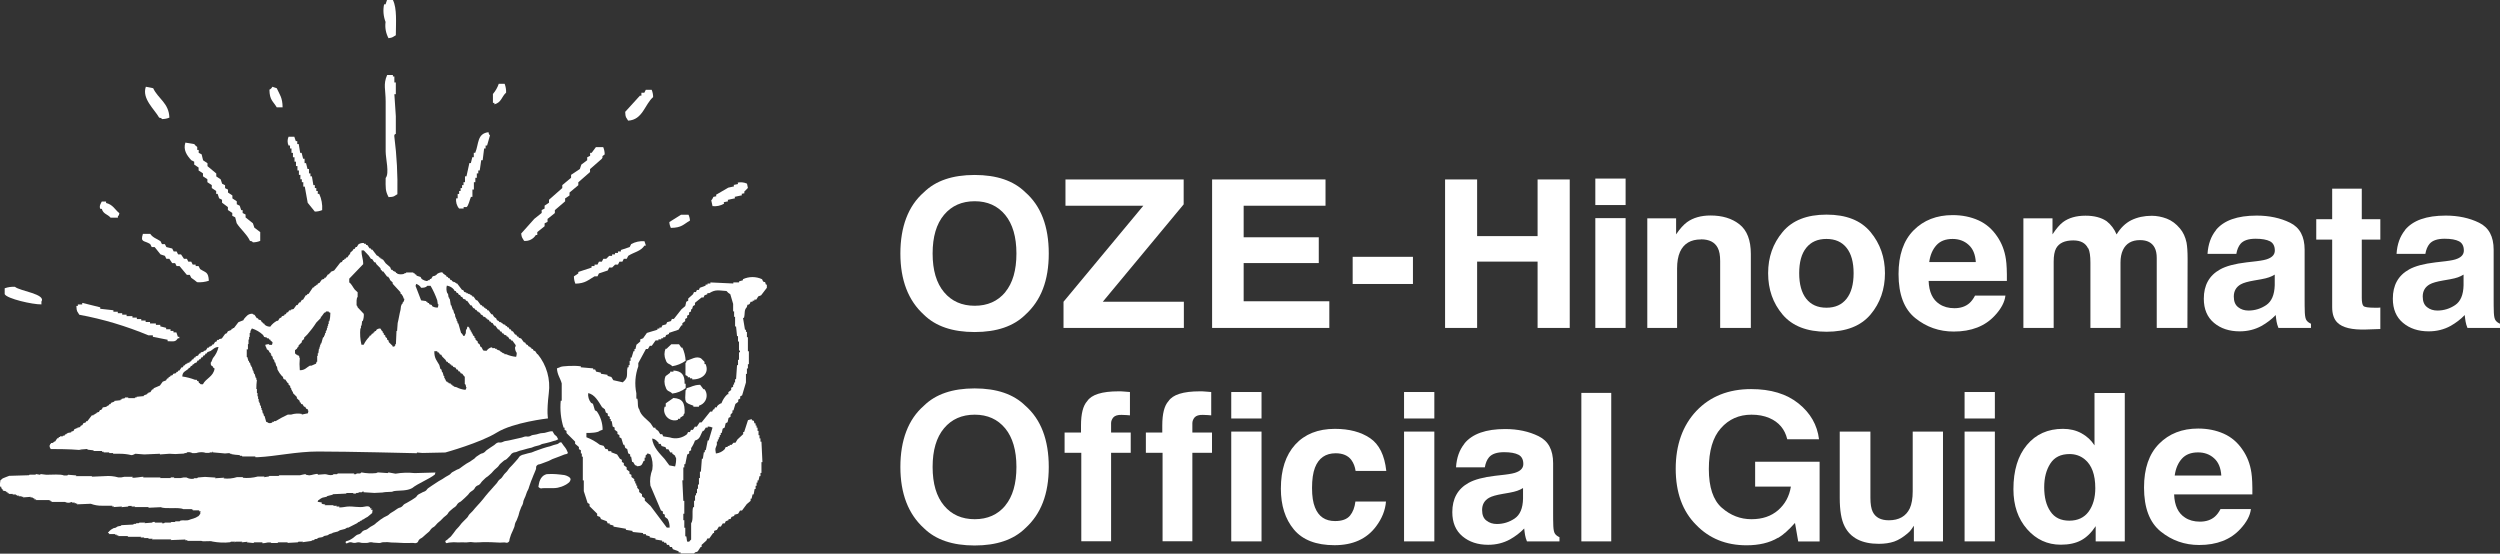 <?xml version="1.0" encoding="UTF-8"?>
<svg id="_レイヤー_2" data-name="レイヤー_2" xmlns="http://www.w3.org/2000/svg" width="255.92" height="56.68" viewBox="0 0 255.92 56.68">
  <rect x="0" y="0" width="255.92" height="56.68" fill="#333333" stroke="none"/>
  <defs>
    <style>
      .cls-1 {
        fill: #fff;
      }
    </style>
  </defs>
  <g id="_メニューOP" data-name="メニューOP">
    <g>
      <g>
        <path id="_パス_8328" data-name="パス_8328" class="cls-1" d="M8.09,46.03l.86-.07v.07l.63.07v.07h.86v.07h.17v.07h.57v.07h.4v.07h.68c.38,0,.77.04,1.14.13.17.05.36-.1.46-.13l.91.07,1.6-.07v.07l.97-.07.6.03c.31-.02.62-.03.94-.05v-.05h.23v-.07c.2-.05.42-.02.6.08.12,0,.25,0,.37-.01h0c.26-.09.53-.11.8-.07.04.01.1.03.18.05h.4v-.05h.29v-.07h.06v.07l.8.07h0c.14.02.28.03.42.04l.49-.04v.07h.17v.04c.14.02.26.04.39.06l.47.04v.07h.23v.05s.05.01.07.02h1.29v.07h.29c1.76-.08,3.95-.58,6.13-.58,3.06,0,9.89.17,9.89.17h.23v-.07l.56.05,2.35-.05s3.58-.99,5.27-2.04c1.69-1.05,5.24-1.45,5.24-1.45,0,0-.16-.56.08-2.58.19-1.43-.22-2.87-1.13-3.99h-.05l-.23-.34h-.12l-.11-.2h-.11l-.06-.13-.17-.07v-.07h-.11s-.04-.09-.06-.13l-.17-.07c-.04-.07-.08-.13-.11-.2h-.11c-.1-.13-.19-.27-.29-.4l-.23-.07-.06-.13h-.11l-.11-.2h-.11l-.23-.34h-.11l-.11-.2h-.11l-.11-.2h-.11s-.04-.09-.06-.13h-.11s-.04-.09-.06-.13l-.23-.07v-.07h-.11v-.07h-.11v-.07h-.17v-.06c-.06-.07-.14-.11-.23-.13-.06-.26-.13-.2-.29-.34-.06-.09-.11-.18-.17-.27h-.11c-.1-.13-.19-.27-.29-.4h-.11l-.06-.13-.17-.07v-.07h-.11l-.06-.13h-.11l-.06-.13h-.11l-.34-.47-.17-.07c-.08-.11-.15-.22-.23-.34h-.11s-.04-.09-.06-.13h-.11v-.07h-.11v-.07h-.17v-.07h-.17v-.07l-.23-.07c-.04-.07-.08-.13-.11-.2h-.11l-.51-.67h-.11v-.07h-.11v-.07h-.17v-.07h-.11l-.06-.13h-.11c-.04-.07-.08-.13-.11-.2h-.11l-.06-.13h-.11l-.06-.13c-.15-.12-.3-.16-.4-.34-.21,0-.4.08-.57.2v.07h-.11v.07l-.29.07c-.06.09-.11.18-.17.27h-.11l-.06.13h-.17v.07c-.19.07-.54-.13-.63-.2l-.11-.2-.4-.13-.06-.13h-.11l-.06-.13h-.11v-.07h-.74v.07h-.17v.06c-.24.08-.5.08-.74,0v-.07h-.11s-.04-.09-.06-.13h-.11v-.07h-.11l-.11-.13h-.11c-.04-.09-.08-.18-.11-.27-.15-.13-.3-.27-.46-.4l-.29-.4h-.11v-.07h-.11l-.06-.13h-.11l-.06-.13-.17-.07-.46-.6h-.11s-.04-.09-.06-.13h-.11c-.08-.11-.15-.22-.23-.34h-.11l-.06-.13h-.17v-.07c-.2-.03-.4.02-.57.13-.06.09-.11.18-.17.27h-.11c-.04.07-.08.13-.11.2h-.11l-.06.13c-.1.09-.19.18-.29.27v.13s-.08.05-.11.07c-.06.09-.11.18-.17.27h-.11s-.04.09-.06.13h-.11s-.04.09-.06.13h-.11l-.11.2-.17.07c-.21.27-.42.54-.63.81l-.34.13s-.04.09-.06.13h-.06l-.06.13h-.11c-.08.11-.15.22-.23.34h-.11l-.06.13-.23.07-.23.33-.17.07s-.04.09-.06.13h-.11v.07l-.17.07-.06.13h-.11l-.45.67h-.11l-.06.13h-.11c-.1.16-.19.31-.29.47h-.11l-.17.27h-.11l-.17.27h-.11l-.29.4-.29.07v.07h-.17l-.11.2h-.12c-.04.07-.08.13-.11.2h-.11s-.04.09-.06.13l-.23.07s-.04.09-.06.13l-.17.07c-.06.09-.11.18-.17.27h-.11c-.27.15-.51.35-.68.6-.21,0-.41-.06-.57-.2l-.06-.13h-.11l-.06-.13h-.06l-.11-.2-.23-.07-.06-.13h-.11c-.08-.11-.15-.22-.23-.34-.1-.08-.13,0-.23-.13-.47.01-.61.27-.86.54-.02.05-.04.09-.06.13l-.51.2c-.15.2-.3.4-.46.6h-.11v.07h-.11s-.04.09-.06.13l-.34.13c-.04.07-.08.13-.11.2l-.17.07-.34.47-.29.07v.07h-.17c-.04.07-.08.13-.11.2h-.11c-.06.09-.11.18-.17.27h-.11l-.06.13h-.11v.07h-.11l-.11.13h-.11c-.06.09-.11.18-.17.27l-.23.07v.07l-.29.07s-.04.09-.06.13h-.11l-.11.2-.23.07-.06.13h-.11l-.11.2h-.11l-.11.2h-.11s-.04.09-.06.13h-.17v.07h-.11v.07h-.11l-.06.13h-.11c-.04.07-.08.13-.11.2h-.12l-.23.34h-.11l-.06.13h-.11l-.06.13-.29.07-.06.13-.23.07v.07l-.17.07-.05.13h-.11l-.11.2-.34.13-.29.4-.63.27-.06.13h-.11c-.06.09-.11.18-.17.27l-.23.07v.07h-.11v.07l-.34.13v.07l-.74.07v.07h-.17v.07h-.68v-.07h-.34v.07l-.34.07v.07h-.11v.07l-.63.07v.07l-.34.13-.06.13h-.11l-.06.13h-.11v.07h-.11v.07l-.4.07-.06.13s-.11.13-.11.13h-.11c-.04.07-.08.13-.11.2l-.23.07v.07h-.11v.07h-.11v.07h-.11v.07h-.17l-.46.6h-.11l-.06.13-.23.07c-.04.07-.08.13-.11.2l-.17.07-.06.13-.29.07v.06h-.17v.07h-.11l-.11.2-.23.07v.07l-.4.07v.07h-.11v.07h-.12l-.06.13h-.17v.07h-.29v.07h-.11s-.04.09-.06.13h-.11l-.23.34h-.11v.07h-.11v.07h-.17s-.05.1-.11.13c-.03.13,0,.06-.06.13,0,.13.04.25.12.36.8.02,1.61-.02,3.19.11M45.85,29.26c.25.06.47.2.63.4l.06.13h.11l.11.2h.11l.11.2h.11c.04.07.08.13.11.2h.11c.04.07.08.13.11.2l.23.07s.04.09.06.13h.11l.34.47h.11c.06.09.11.18.17.27l.17.07.06.13h.11s.04.09.06.13l.17.07v.07h.11l.11.2.17.07.06.13.23.07.06.13h.11l.06.13h.11l.11.2h.11l.06.13h.11c.06.09.11.18.17.27h.11c.1.13.19.27.29.4h.11l.11.2h.11l.11.2h.11l.06.13.23.07.06.13h.11c.06.09.11.18.17.27h.11l.06.13h.11l.34.47c.02.07,0,.15-.06.2-.02.22.04.43.17.6,0,.14-.02.27-.06.4-.35-.03-.7-.12-1.03-.27h-.17v-.07c-.08-.02-.15-.05-.23-.07v-.07h-.11v-.07h-.11v-.07l-.34-.13v-.07h-.17v-.07h-.29v-.07c-.2-.05-.51.21-.57.34-.47,0-.33-.03-.51-.34l-.17-.13v-.14l-.23-.2v-.13l-.23-.2v-.13s-.08-.05-.11-.07v-.13l-.17-.13v-.13l-.11-.07v-.13s-.08-.04-.11-.07v-.13s-.08-.04-.11-.07v-.13s-.08-.05-.11-.13h-.12c-.03.09-.02.15-.06.27h-.06c-.07.25.03.36-.11.54l-.06.13h-.11l-.17-.27h-.06c-.1-.33-.19-.67-.29-1.01h-.06l-.06-.27h-.06v-.2h-.06v-.13h-.06l-.06-.4h-.06c-.04-.13-.08-.27-.11-.4h-.06v-.13h-.06v-.2h-.06v-.13h-.06l-.11-.67h-.06v-.13h-.06c-.02-.13-.04-.27-.06-.4h-.06c-.11-.25-.13-.54-.06-.81M45.05,36.3h.11c.04.07.08.13.11.2.11.11.23.22.34.34.04.07.08.13.11.2h.11s.04.09.06.13h.11l.06.13h.11l.06.13h.11l.06.13.23.07.11.2h.11l.11.2h.11c.04.07.08.13.11.2h.11c.1.08.15.24.29.34v.74h.06v.13h.06v.2h.06c-.02.1-.06.19-.11.27-.32-.03-.63-.12-.91-.27l-.29-.07v-.07h-.11l-.06-.13h-.11l-.06-.13h-.17v-.07h-.11v-.07l-.17-.07-.06-.2h-.06v-.13h-.06v-.2h-.06c-.04-.13-.08-.27-.11-.4h-.06c-.02-.09-.04-.18-.06-.27l-.11-.07-.11-.4c-.24-.44-.52-.65-.51-1.41h.29l.06.13h.11l.11.2M42.6,29.06c.21.07.4.21.51.4.28,0,.5-.03.63-.2h.34c.27.47.5.96.68,1.48l.06.4h.06c0,.11-.02.23-.06.34-.2.02-.4-.03-.57-.13l-.06-.13-.23-.07-.06-.13h-.11l-.06-.13h-.11v-.07l-.51-.07c-.19-.49-.38-.98-.57-1.48.02-.07.04-.13.06-.2M35.76,28.52l1.42-1.48c0-.6-.18-.79-.17-1.41h.23c.17.18.34.36.51.54.08.11.15.22.23.34h.11c.08.11.15.22.23.34h.11c.04.07.08.13.11.2.13.13.27.27.4.4.02.07.04.13.06.2h.06s.04.09.06.13h.11l.4.54h.11c.04.07.08.13.11.2h.06v.13l.29.27v.13l.8.87v.13l.11.07c.11.14.19.3.23.47h.06c-.01.12-.05.23-.11.34h-.06v.13l-.11.07v.13h-.06l-.06.47c-.11.4-.18.93-.29,1.34-.02.27-.04.54-.06.81h-.06l-.06,1.34h-.06v.13s-.08.06-.11.13h-.17v-.07l-.4-.4v-.13l-.17-.13v-.13l-.17-.13v-.13l-.17-.13v-.13l-.11-.07v-.13h-.06c-.06-.09-.11-.18-.17-.27-.15-.01-.29.04-.4.13-.02.05-.04.09-.06.13h-.11l-.06.13h-.06s-.04.09-.06.13h-.11l-.11.2h-.11s-.04.09-.06.13c-.23.24-.43.51-.57.81h-.23c-.13-.55-.17-1.12-.11-1.68h.06v-.27h.06l.06-.47h.06c.09-.23.13-.49.11-.74l-.63-.67c-.09-.14.06-.07-.11-.2,0-.34-.03-.71.11-.87v-.47l-.29-.27c-.2-.24-.32-.57-.57-.74v-.4ZM30.22,35.83c.06-.05.11-.09.17-.13l.11-.2h.06v-.13c.11-.11.23-.22.34-.34v-.13l.23-.2v-.13c.11-.11.23-.22.34-.34.33-.38.64-.78.91-1.21l.46-.47v-.13h.06l.29-.4.17-.07v-.07h.29v.07l.17.07c0,.3-.03.59-.11.87h-.06v.27h-.06v.2h-.06v.2h-.06v.2h-.06v.13h-.06v.2h-.06l-.06.27h-.06v.13s-.08.04-.11.07c-.06.2-.11.4-.17.6h-.06v.13h-.06v.2h-.06v.2h-.06c-.02.16-.04.31-.06.47h-.06v.27h-.06v.6h-.06l-.06.2-.46.2h-.17c-.34.18-.5.48-1.03.47-.04-.42-.04-.85,0-1.27h-.05v-.13l-.11-.13h-.11v-.07h-.11s-.04-.09-.11-.13v-.34ZM25.32,35.77h.06v-.54h.06v-.47h.06v-.27h.06v-.4h.06c.01-.31.08-.29.17-.47.43.14.81.36,1.14.67.04.07.08.13.11.2l.29.07v.07h.17s.04.09.06.13h.11v.07l.23.2c0,.09-.02.18-.06.27h-.29v-.07c-.14,0-.27.02-.4.07.04.22.13.26.17.47.14.05.09.03.17.13h.06v.13l.17.13v.13h.06v.13l.11.07c.02.09.04.18.06.27l.11.07c.02.09.04.18.06.27h.06c.04.13.08.27.11.4h.06c.02.11.04.22.06.34.12.24.28.47.46.67l.11.07v.13l.11.13h.11l.23.34.11.07v.13l.17.13v.14l.11.13v.13h.06v.13s.08.05.11.07v.13l.4.4v.13l.29.27v.13h.06c.04.07.08.13.11.2h.11c.06.09.11.18.17.27h.11l.11.2.17.07v.13h.06l-.06.27-.63.13v-.07c-.36-.06-.73-.04-1.08.07h-.34c-.43.2-.85.42-1.25.67h-.17v.07h-.17v.07c-.13.07-.35.12-.46,0l-.17-.07c-.06-.2-.11-.4-.17-.6h-.06l-.06-.27h-.06l-.06-.34h-.06v-.2h-.06v-.2h-.06v-.13h-.06v-.2h-.06v-.13h-.06v-.27h-.06v-.27h-.06v-.34h-.06v-.41h-.06c0-.31.02-.63.06-.94h-.06v-.2h-.06c-.04-.13-.08-.27-.11-.4h-.06v-.13h-.06v-.2h-.06c-.04-.13-.08-.27-.11-.4h-.06v-.13h-.06l-.06-.27-.11-.07v-.13h-.06l-.11-.4h-.06v-.81ZM19.27,37.78l.06-.13h.11l.11-.2h.11l.06-.13.17-.07v-.07l.23-.07.11-.2h.11l.06-.13h.11c.04-.07.08-.13.11-.2h.11c.04-.07.08-.13.11-.2h.11c.04-.07.08-.13.11-.2h.11l.06-.13.34-.13c.25-.16.4-.39.8-.4-.09.42-.29.81-.57,1.14-.09.16-.11.35-.23.47.01.35.06.26.23.4v.07l.17.13c-.14.85-.88.98-1.2,1.61-.28-.02-.19.05-.34-.13h-.06l-.06-.2h-.11s-.04-.09-.06-.13h-.17c-.42-.16-.86-.28-1.31-.34.02-.49.32-.53.57-.74"/>
        <path id="_パス_8329" data-name="パス_8329" class="cls-1" d="M37,48.36c.5.1,1,.12,1.51.07.06-.04.13-.06.2-.07l.98.07.08-.07.72.13c.65-.11,1.3-.13,1.96-.06l2.13-.06c-.03.06-.05.13-.06.2-.55.46-1.77.93-2.32,1.39-.2.11-.43.18-.66.21-.18.05-1.03.06-1.19.1h0s-.18.04-.21.06c-.41,0,.62,0,.21,0-.03.02-1.2.04-1.22.07-.25,0,.64,0,.38,0l-1.19.06-1.1-.07s.07-.1-.1-.07l-.08.07h-.29l-.08.07h-.18s-.05.04-.08.07h-.29l.08-.06h-.71l-.08.06-1.31.06s-.05.04-.08.06l-.51.13-.08.07c-.43.13-.34-.02-.88.39.02.03-.04.13-.04.13l.45.07-.08.07h.12l-.08.07.39.07-.08.07h.94l-.08.06h.41l-.08.07h.35l-.08.07c.16.08.64-.05.84-.06.69-.06,1.2.14,1.82,0,.48-.11.53.09.59.2h.12l-.1.13h.18c-.01.11-.03.22-.04.33-.16.13-.31.26-.47.39-.15.07-.29.16-.43.26h-.05l-.16.13h-.06c-.05.04-.1.09-.16.13h-.06l-.16.13-.9.46h-.12l-.22.13-.51.13-.22.13-.51.13s-.05.04-.08.06l-.25.07-.22.13-.31.06-.22.13-.37.06-.22.13h-.12l-.21.13h-.12l-.08.07-.92.13.08-.06h-.47l-.08.07-1.08.06.08-.06h-1l-.08.07h-.7l.08-.06h-.35c-.13.02-.49.12-.61.06l.08-.07h-.88l-.08.07-.68-.07.08-.06-.61.06.08-.07h-.7l-.08.07c-.09,0,.08-.05.02-.07h-.41l-.08.06c-.6.07-1.21.04-1.8-.07-.22-.11-.96.04-1.15-.07h-1.47l.08-.07h-.29l.08-.07-1.55.06.08-.07h-1.99l.08-.07h-.47l.08-.07h-.53l.08-.06h-.41l.08-.07h-1.41l.08-.07h-1.06l.08-.07h-.24l.08-.07h-.24l.08-.07h-.71l.08-.06c-.05-.04-.12-.03-.16-.07.1-.12.21-.23.33-.33.16-.07.02,0,.22-.13l.25-.06.21-.13.31-.06.08-.07,1.19-.06.08-.07h.18s.05-.04.08-.07h.23l.08-.06h.59l-.08.06.78-.06.08-.07h.24l-.08.07h.82l-.08.07h.24l.08-.07h.59l.08-.06h.35l.08-.07h.41l.08-.07c.43-.1.58.08,1.04-.13.2-.05.4-.12.59-.2,0,0,0-.04.22-.13.12-.13.07-.06.1-.13.24-.26.07-.08.06-.2.03-.04.07-.09.1-.13l-.22-.07.08-.07h-.71l.08-.06h-.18l.08-.06h-.94c-.45-.23-1.85.02-2.29-.2l-1.31.06.08-.07h-1.47l.08-.06h-.41l.08-.06h-.35l-.08.07-.67.06.08-.07-.9.06.08-.07h-.24l.08-.07h-1.06c-.4.01-.8-.06-1.17-.2l-1.43.06.08-.06h-.18l.08-.06h-.24l.08-.06h-.35s.05-.04.08-.06c-.09-.03-.25.06-.25.06-.17.04-.35.01-.51-.07h-1.41l.08-.07h-.18l.08-.06h-.18l.08-.06h-1.47l.08-.07h-.23l.08-.07h-.18l.08-.07h-.18s.05-.04.08-.06h-.29l.08-.06-.84.06.08-.06h-.24l.08-.06h-.35l.08-.06h-.29l.08-.06h-.18l.08-.06h-.41l.08-.06h-.47l.08-.07h-.18l.08-.07h-.18l.08-.07h-.18l.08-.06-.39-.07.08-.06-.2-.13.08-.07h-.12l.08-.07h-.12l.08-.07h-.18l.08-.65.24-.2c.19-.06.5-.22.66-.26l2.01-.06.08-.06h.59s.05-.04.08-.06l.39.07.08-.07.57.07c.59,0,1.48-.08,1.8.07h.35l.08-.07.86.07-.08.07h1.7l-.08.06,1.37-.06c.46-.04.92,0,1.37.13.2.02.41,0,.61-.06h.88l-.08.07c.21.1,1.05-.12,1.19-.06-.03.02-.05.04-.08.06h1.82l-.08.06h1.06l.08-.07h.35l-.08.07h.7c.2-.06.4-.08.61-.06.22.12.47.17.72.13l.08-.06h.29l.08-.07.72-.06,1.1.07-.08.07.96-.06s-.05.04-.08.07c.47.06.94.01,1.39-.13h.64l-.08.07c.53.05,1.06.01,1.56-.13h.7l-.08.07.49-.07.08-.06h.94l.08-.07h2.11c.21-.05.42-.1.63-.13l-.08.07.39.07c.23,0,.75-.21.92-.13l-.08.07.78-.06c.23,0,.39.16.8.07l.08-.07h.35l.08-.07h1.7l-.08.07h.24l.08-.07h.35l.08-.07"/>
        <path id="_パス_8330" data-name="パス_8330" class="cls-1" d="M39.62,0h.6c.43.83.31,2.34.3,3.61-.31.16-.27.24-.75.3-.27-.51-.38-1.09-.3-1.66-.22-.57-.28-1.2-.15-1.81h.15c.05-.15.1-.3.15-.45"/>
        <path id="_パス_8331" data-name="パス_8331" class="cls-1" d="M39.62,7.68h.6v.15h.15v.61h.15v1.2h-.15l.15,2.26v1.81s-.2,0-.15.3c.25,1.95.35,3.91.31,5.87-.39.21-.25.27-.9.3-.34-.64-.31-.94-.3-1.96.4-.46,0-2,0-2.71v-5.12c0-1.22-.27-1.75.15-2.71"/>
        <path id="_パス_8332" data-name="パス_8332" class="cls-1" d="M51.06,8.58h.6c.11.29.16.6.15.9-.47.42-.47,1.01-1.2,1.2v-.15h-.15v-.91c.27-.31.47-.67.6-1.05"/>
        <path id="_パス_8333" data-name="パス_8333" class="cls-1" d="M14.93,8.88l.75.15c.5,1.08,1.61,1.51,1.66,3.01-.24.1-.49.15-.75.15-.17-.17,0-.06-.3-.15-.48-.86-1.79-1.94-1.36-3.16"/>
        <path id="_パス_8334" data-name="パス_8334" class="cls-1" d="M28.93,10.99h-.6c-.38-.65-.73-.72-.75-1.81.13-.06.24-.17.3-.3l.45.15c.3.66.59.95.6,1.96"/>
        <path id="_パス_8335" data-name="パス_8335" class="cls-1" d="M65.66,9.49h.3c.05-.1.1-.2.15-.3h.6c.1.24.15.49.15.75-.86.74-1.06,2.33-2.56,2.41-.21-.39-.27-.25-.3-.9.5-.55,1-1.1,1.51-1.66h.15v-.3Z"/>
        <path id="_パス_8336" data-name="パス_8336" class="cls-1" d="M50.01,13.55c.03.25.15.3.15.3-.1.35-.2.7-.3,1.05h-.15v.3h-.15c-.05.4-.1.8-.15,1.2h-.15c-.05.35-.1.7-.15,1.05h-.15v.3h-.15v.45h-.15v.45h-.15v.75h-.15v.75h-.15c-.11.25-.26.94-.45,1.05h-.3v.15h-.46c-.25-.29-.36-.68-.3-1.05h.15v-.45h.15v-.3h.15v-.3h.15v-.3h.15v-.3h.15v-.6h.15c.1-.45.2-.9.3-1.36h.15l.15-.6h.15v-.45h.15c.38-.93.18-1.97,1.36-2.11"/>
        <path id="_パス_8337" data-name="パス_8337" class="cls-1" d="M29.53,14h.6c.05.15.1.3.15.45h.15v.3h.15c.05.3.1.6.15.9h.15l.15.6h.15v.45h.15c.05.2.1.4.15.6h.15v.45h.15v.3h.15c.05.3.1.6.15.9h.15v.3h.15v.3h.15v.3h.15c.24.52.34,1.09.3,1.66-.24.1-.49.15-.75.15l-.73-.9c-.1-.55-.2-1.1-.3-1.66h-.15v-.45h-.15v-.3h-.15v-.45h-.15v-.45h-.15v-.45h-.15v-.45h-.15v-.45h-.16v-.45h-.15v-.45h-.15v-.3h-.15c-.13-.29-.13-.62,0-.9"/>
        <path id="_パス_8338" data-name="パス_8338" class="cls-1" d="M18.99,14.6l.9.15c.1.18.25.22.3.3v.3h.15v.3l.3.15.15.61.45.3v.3c.3.25.6.5.9.75v.3c.15.1.3.2.45.3.05.15.1.3.15.45l.3.15v.3l.3.15v.3l.45.3v.3l.45.3v.3l.3.15c.05.15.1.3.15.45h.15v.3l.3.15v.3l.75.6c.05.15.1.3.15.45l.6.45v.9c-.24.1-.49.15-.75.15-.17-.17,0-.06-.3-.15-.33-.71-.96-1.18-1.36-1.81-.05-.2-.1-.4-.15-.6l-.3-.15v-.3l-.45-.3v-.3l-.6-.45v-.3l-.3-.15c-.05-.15-.1-.3-.15-.45h-.15v-.3l-.45-.3v-.3l-.45-.3v-.3l-.45-.3v-.3l-.45-.3v-.3l-.45-.3v-.3l-.3-.15c-.45-.49-.85-1.06-.6-1.81"/>
        <path id="_パス_8339" data-name="パス_8339" class="cls-1" d="M61,15.06h.75c.1.24.15.49.15.75-.45.3-.07.14-.3.45l-1.2,1.05v.3c-.4.35-.8.7-1.2,1.05v.3l-.9.75v.3c-.15.1-.3.2-.45.3v.3l-1.05.9v.3l-.75.6v.3l-.3.15v.3l-.75.6v.3h-.15c-.25.41-.72.65-1.2.6-.16-.31-.24-.27-.3-.75.45-.5.9-1,1.35-1.51l.75-.6v-.3l.3-.15v-.3l.45-.3v-.3l1.36-1.2v-.3l.9-.75v-.3l.9-.6c.05-.15.1-.3.15-.45l.6-.45v-.3l.3-.15v-.3h.15l.45-.6"/>
        <path id="_パス_8340" data-name="パス_8340" class="cls-1" d="M10.41,20.63h.45v.15c.71.17.89.67,1.36,1.05-.09.3.02.13-.15.3v.15h-.75c-.32-.37-.74-.35-.9-.9h-.15c-.16-.29.1-.63.15-.75"/>
        <path id="_パス_8341" data-name="パス_8341" class="cls-1" d="M69.73,21.98h.75c.09.19.14.39.15.6-.68.39-.82.73-1.96.75-.09-.19-.14-.39-.15-.6l1.2-.75"/>
        <path id="_パス_8342" data-name="パス_8342" class="cls-1" d="M14.63,23.94h.75c.27.4.65.48,1.05.75.05.1.1.2.15.3h.3l.15.3.6.15c.05.1.1.2.15.3h.3c.05.1.1.2.15.3h.3l.3.45h.3c.05.1.1.2.15.3h.3c.05.1.1.2.15.3h.3v.15h.3l.15.3c.57.39.85.25.9,1.2-.39.13-.8.18-1.2.15-.19-.16-.39-.31-.6-.45-.05-.1-.1-.2-.15-.3h-.3l-.75-.9h-.3c-.05-.1-.1-.2-.15-.3h-.3l-.3-.45h-.3l-.15-.3-.45-.15-.6-.75h-.3l-.15-.3c-.59-.4-1.05-.13-.75-1.05"/>
        <path id="_パス_8343" data-name="パス_8343" class="cls-1" d="M65.97,24.69l.15.45h-.15c-.37.59-1.08.67-1.66,1.05l-.15.3h-.3c-.05.1-.1.2-.15.3h-.3c-.05.1-.1.2-.15.3h-.3l-.3.3h-.3l-.15.3-.9.3-.15.3h-.3c-.65.37-.92.72-1.96.75-.1-.24-.15-.49-.15-.75l.45-.3v-.15l1.36-.45v-.15h.3v-.15h.3l.15-.3h.3l.15-.3h.3l.3-.3h.3v-.15h.3v-.15h.3v-.15h.3v-.15l.9-.3c.05-.1.1-.2.15-.3.41-.23.88-.33,1.36-.3"/>
        <path id="_パス_8344" data-name="パス_8344" class="cls-1" d="M74.55,19.21l.59-.13-.03-.15.44-.09-.03-.15c.32-.06.65-.03.95.11l.09.44-.38.39.03.15-.29.06.03.15-.74.16.03.15-.74.16.03.15-.44.09.03.15c-.36.21-.77.3-1.18.25-.04-.2-.08-.39-.13-.59.14-.12.18-.31.23-.36l.29-.06-.03-.15"/>
        <path id="_パス_8345" data-name="パス_8345" class="cls-1" d="M4.24,31.16c-.88.02-3.54-.58-3.76-1.05v-.6c.34-.12.7-.17,1.05-.15.48.43,3.21.74,2.71,1.51v.3Z"/>
        <path id="_パス_8346" data-name="パス_8346" class="cls-1" d="M8.45,31.01l1.81.45v.15l1.35.15v.15h.45v.15h.45v.15h.45v.15h.6v.15h.45v.15h.45v.15h.45v.15h.45v.15h.6v.15h.45v.15l.6.15v.15h.45v.17h.3v.15h.3l.15.45h.15v.15h-.15c-.26.4-.42.31-1.05.3v-.15l-1.51-.3v-.15h-.45c-2.28-.95-4.65-1.66-7.08-2.11-.21-.39-.27-.25-.3-.9h.15v-.15h.45v-.15Z"/>
        <path id="_パス_8347" data-name="パス_8347" class="cls-1" d="M57.15,44.98c-.07-.09-.08-.18-.15-.28s-.2-.15-.27-.26c-.06-.1-.11-.18-.17-.29-.13-.01-.27,0-.4.05-.2.04-.2.07-.4.11s-.21,0-.41.04-.2.06-.4.11-.21.03-.41.07-.19.11-.39.15-.22-.03-.42.01-.19.08-.4.12-.2.05-.4.09-.2.04-.4.09-.2.04-.4.09-.21.03-.41.07-.19.09-.4.14-.23-.05-.42.04-.17.14-.34.25-.18.11-.35.23-.17.12-.35.24-.14.16-.32.28-.22.05-.4.17-.18.11-.35.23-.14.17-.32.28-.17.12-.35.24-.19.09-.37.21-.17.12-.35.24-.16.13-.34.25-.21.07-.38.18-.19.09-.37.2-.14.17-.32.28-.19.1-.37.21l-.35.23c-.18.12-.19.09-.37.21s-.17.12-.35.23-.18.11-.35.23-.17.12-.35.24-.13.19-.3.3-.21.07-.38.18-.2.08-.37.2-.12.2-.3.31-.18.11-.35.23-.19.09-.36.21-.19.09-.37.2-.14.17-.31.29-.21.06-.39.17-.17.12-.35.24-.18.11-.36.22-.15.15-.33.26-.2.08-.38.19-.18.12-.35.23-.16.15-.33.26-.15.15-.33.27-.19.1-.37.21-.16.14-.34.25-.22.05-.4.16-.14.18-.31.29-.22.05-.4.17-.16.15-.33.27-.18.11-.36.22-.45.06-.4.26.26-.04.47-.04.21.07.42.07.21-.06.42-.06.21.06.42.06h.42c.21,0,.21-.07.42-.07s.21.05.43.05.21.03.43.03.21-.08.42-.08.21-.01.43-.01.21.04.43.04.21.01.43.01.21.02.42.02.21.02.43.02.21,0,.43,0,.21-.01.43-.01.24.07.43-.01.11-.2.26-.34.19-.1.35-.24.16-.14.31-.28.17-.13.32-.27.12-.18.27-.33.19-.11.34-.25.13-.17.28-.31.17-.13.32-.27.14-.16.29-.3.17-.12.33-.27.11-.19.26-.34.16-.13.32-.28.18-.11.33-.25.11-.19.26-.33.2-.09.35-.24.16-.13.31-.28.15-.15.3-.29.12-.18.28-.32.19-.11.34-.25.1-.2.26-.34.22-.07.37-.22.12-.18.27-.33.15-.15.3-.29.18-.11.34-.26.16-.13.31-.28.13-.17.28-.31.16-.13.32-.28.12-.18.27-.33.17-.13.32-.28.21-.09.36-.23.15-.15.3-.3.11-.2.29-.3c.17-.1.19-.05.38-.11s.19-.09.38-.14.2-.04.39-.1.19-.05.39-.11.2-.04.39-.09.18-.09.38-.14.2-.05.39-.1.18-.1.37-.15.2-.03.4-.09.2-.05.39-.1.19-.07.39-.12c.13-.02.26-.06.37-.14"/>
        <path id="_パス_8348" data-name="パス_8348" class="cls-1" d="M57.42,45.28c-.2,0-.18.12-.37.18s-.2.04-.38.1-.19.07-.37.13-.2.03-.39.1-.19.06-.38.12-.19.07-.37.13-.19.07-.37.13-.18.09-.37.15-.2.03-.39.09-.2.05-.39.11c-.13.02-.26.07-.37.14-.17.12-.13.16-.27.32s-.14.16-.27.31-.14.15-.28.31-.15.14-.29.3-.12.18-.25.34-.16.14-.29.3-.11.18-.24.34-.17.13-.31.28-.11.18-.25.34-.14.15-.28.31-.14.16-.27.31-.14.15-.28.31-.13.16-.27.32-.12.17-.26.33-.13.16-.27.32-.14.15-.28.31-.14.15-.28.31-.13.16-.27.32-.16.14-.3.3-.1.19-.24.35-.16.14-.3.3-.16.14-.29.3-.12.17-.26.33-.15.15-.29.31-.11.18-.25.34-.12.17-.26.33-.18.13-.32.29-.33.13-.24.32.2.03.41.03.22-.03.43-.03.21.02.43.02.21-.01.43-.01.21.01.43.01.21-.04.43-.04.21.04.43.04.21-.01.43-.01.21-.02.43-.02h.43c.21,0,.21.01.43.01s.22.02.43.02.22.02.43.02.22-.02.43-.02.25.1.42-.02.08-.19.15-.38.06-.2.13-.4.1-.19.17-.38.09-.19.16-.38.03-.21.1-.41.11-.18.18-.38.08-.19.15-.39.04-.21.11-.41.08-.19.15-.39.11-.18.18-.38.03-.21.1-.41.1-.19.17-.38.07-.2.14-.4.11-.19.18-.38.05-.2.13-.4.06-.2.14-.4.09-.19.16-.39.08-.19.16-.39.08-.19.16-.39-.04-.27.11-.42.21-.08.4-.16.2-.07.4-.15.2-.07.4-.15.19-.11.38-.19.2-.07.4-.15.2-.07.4-.15.2-.08.4-.16.24-.01.4-.16c-.05-.14-.11-.28-.18-.41-.08-.12-.16-.24-.26-.35-.09-.12-.17-.26-.27-.37"/>
        <path id="_パス_8349" data-name="パス_8349" class="cls-1" d="M68.71,35.24h.8c.08.11.15.22.23.34h.11c.2.42.31.88.34,1.35-.41.29-.87.48-1.37.56-.28-.31-.54-.16-.68-.67-.16-.36-.16-.77,0-1.12h.11c.16-.19.31-.28.46-.45"/>
        <path id="_パス_8350" data-name="パス_8350" class="cls-1" d="M70.3,36.92c.43-.11,1-.53,1.48-.22l.34.34v.23h.11c.42.95-.38,1.6-1.37,1.57v-.11h-.23v-.11h-.23v-.11l-.23-.11v-1.24c.13-.13.05,0,.11-.22"/>
        <path id="_パス_8351" data-name="パス_8351" class="cls-1" d="M68.94,37.93c.81.05,1.17.42,1.14,1.35h.11v.45c-.39.31-.87.5-1.37.56-.28-.31-.54-.16-.68-.67-.16-.36-.16-.77,0-1.12.15-.11.3-.22.46-.34v-.11h.34v-.11Z"/>
        <path id="_パス_8352" data-name="パス_8352" class="cls-1" d="M70.3,39.73c.52-.11.66-.32,1.37-.34l.34.45h.11c.36.47.27,1.15-.21,1.51-.11.08-.23.14-.36.18v.11h-.57v-.11c-.92-.33-.87-.31-.8-1.57.13-.13.05,0,.11-.22"/>
        <path id="_パス_8353" data-name="パス_8353" class="cls-1" d="M68.94,40.74c.95.06,1.18.51,1.14,1.57-.13.13-.05,0-.11.23l-.34.22v.11h-.23v.11c-.56.19-1.17-.11-1.36-.67-.08-.22-.08-.46,0-.68h.11v-.34l.8-.56"/>
        <path id="_パス_8354" data-name="パス_8354" class="cls-1" d="M73.31,46.42c.34-.04.65-.2.88-.44.03-.07.07-.15.1-.22h.2v-.11h.2v-.11h.2l.2-.22h.2c.07-.11.13-.22.2-.33l.59-.55v-.22h.1l.39-1.21.39-.11v.11c.38.13.13.03.29.33h.1v.22h.1v.22h.1v.33h.1v.44h.1v.33h.1v.33h.1c.03.7.07,1.4.1,2.1h-.1v1.1h-.1v.33h-.1c-.03.15-.07.29-.1.44h-.1v.22h-.1v.33h-.1v.33h-.1c-.03.18-.07.37-.1.55h-.11c-.03.15-.07.29-.1.44h-.1v.22c-.13.11-.26.22-.39.33l-.49.66h-.2l-.2.33-.39.11v.11l-.29.11c-.03.07-.07.15-.1.22h-.2v.11l-.29.11c-.03.07-.06.15-.1.22h-.2l-.2.33h-.2c-.07.11-.13.22-.2.33l-.29.11v.22h-.1l-.39.55h-.2c-.03.07-.07.15-.1.22l-.49.44v.22h-.1l-.29.44c-.16.13-.22,0-.39.22h-1.37v-.11h-.2v-.11l-.59-.22c-.03-.07-.07-.15-.1-.22h-.2c-.03-.07-.07-.15-.1-.22h-.2c-.03-.07-.06-.15-.1-.22h-.2v-.11h-.2v-.11l-.68-.11v-.11l-.59-.11v-.11l-.39-.11v-.11h-.29v-.11l-1.08-.11v-.11l-.68-.11v-.11l-1.27-.22v-.11l-.39-.11v-.11h-.2l-.1-.22-.59-.22-.1-.22-.29-.11v-.22l-.78-.77v-.22l-.2-.11c-.13-.4-.26-.81-.39-1.21v-1.1h-.1v-2.43h-.1v-.33h-.1v-.33l-.2-.11v-.22l-.39-.33v-.22l-.88-.88v-.22l-.2-.11v-.22h-.1c-.28-.89-.38-1.83-.29-2.76h.1v-1.77c-.15-.56-.45-.86-.49-1.54l.29-.11c.16-.16,1.68-.18,2.05-.11h.1v.11l1.27.11v.11h.2c.03.07.07.15.1.22l.49.11v.11l.68.11v.11l.39.11.2.33.98.22c.1-.14.2-.16.29-.33.24-.31.06-.78.2-1.21h.1v-.22h.1v-.44h.1v-.33h.1c.07-.22.13-.44.2-.66h.1v-.22h.1c.03-.15.06-.29.1-.44l.39-.33v-.22c.1-.04.2-.07.29-.11l.39-.55,1.08-.33v-.11h.2v-.11h.2l.1-.22.39-.11c.03-.07.07-.15.1-.22l.39-.11c.03-.07.06-.15.1-.22h.2l.78-.99c.13-.11.26-.22.39-.33.03-.15.07-.29.1-.44l.2-.11v-.22l.49-.44.1-.22h.2l.1-.22h.2c.03-.07.07-.15.1-.22l.59-.22v-.11h.2v-.11h.29v-.11c.78.04,1.56.07,2.35.11v-.11h.59v-.11l.39-.11v-.11c.62-.29,1.34-.29,1.96,0,.03.07.06.15.1.22.23.19.17-.12.29.33h.1v.33l-.59.77c-.1.04-.2.07-.29.11-.06.11-.13.22-.2.33h-.2v.11h-.18v.11h-.2l-.1.22c-.25.21-.18-.12-.29.33-.31.32-.16.58-.29,1.1h-.1c.07.4.13.81.2,1.21h.1v.22h.1v.55h.1v1.44h.1v1.32h-.1v.44h-.1v.55h-.1v.88c-.13.44-.26.88-.39,1.32l-.2.11v.22l-.2.11v.22l-.29.22c-.07.22-.13.44-.2.66h-.1v.22l-.2.22v.22c-.07.04-.13.07-.2.11-.03.15-.07.3-.1.44l-.2.11c-.03.15-.07.29-.1.44l-.2.11c-.03.15-.07.29-.1.44h-.1v.22h-.1v.22h-.1v.22h-.1v.22h-.1v.33c-.18.51-.18.29-.1.88M73.87,41.24c.13-.33.33-.64.59-.88h.1v-.22l.29-.22v-.22l.2-.11v-.22h.1v-.22h.1v-.33h.1c.03-.48.07-.96.1-1.44h.1v-.55h.1v-.77h.1c.03-.18-.09-.19-.1-.22v-.88h-.1v-.55h-.1c-.03-.33-.07-.66-.1-.99h-.1v-.99h-.1v-.55h-.1v-.77l-.29-.99c-.15-.08-.28-.2-.39-.33-.82-.05-1.1-.19-1.76.22h-.2v.11l-.29.11c-.03.07-.07.15-.1.22h-.2l-.68.55v.22c-.07.04-.13.07-.2.11-.03.11-.07.22-.1.33h-.1v.22c-.06.04-.13.07-.2.11v.22l-.2.11v.22l-.2.11v.22l-.29.22v.22h-.1l-.29.44-.98.33v.11c-.1.04-.2.07-.29.11-.03.07-.06.15-.1.22h-.2v.11h-.2v.11h-.29v.11h-.29l-.39.55h-.2c-.07.11-.13.22-.2.33h-.2l-.78,1.44v.33c-.32.88-.39,1.84-.2,2.76v.55h.1c.11.41-.02.84.2,1.1.14.64.8,1.02,1.17,1.44l.29.44h.2v.11c.1.07.2.15.29.22l.2.33h.2l.1.22.68.11c.6.2,1.27.07,1.76-.33.03-.07.07-.15.1-.22h.2c.03-.07.07-.15.1-.22h.2c.07-.11.13-.22.2-.33h.2l.29-.44h.2l.88-1.1h.2l.1-.22h.1c.03-.07.07-.15.1-.22h.2v-.11c.13-.15.3-.27.49-.33M60.21,40.24c-.04.36.07.71.29.99l.2.11.2.66.2.11c.38.55.59,1.21.59,1.88l-.29.11c-.2.2-.96.23-1.37.22v.44c.49.18.96.45,1.37.77l.39.11c.07.11.13.22.2.33h.2l.1.22h.29v.11l.59.22.29.44.2.11v.22l.2.11v.22l.29.22v.22l.29.22v.22l.2.11v.22l.29.22v.22h.1v.22h.1v.22h.1v.22l.2.22v.22l.29.22v.22l.29.22v.22l.59.55c.55.74,1.11,1.47,1.66,2.21h.29c.01-.31-.06-.61-.2-.88l-.29-.22v-.22l-.2-.11v-.22l-.2-.11-1.08-2.54c-.08-.56,0-1.13.2-1.65.08-.52.01-1.06-.2-1.54l-.29-.11c-.06.14-.16.16-.2.22v.22h-.1v.33h-.1c-.19.39-.16.53-.68.55-.11-.13,0-.04-.2-.11l-.2-.33h-.1c-.03-.18-.07-.37-.1-.55h-.1v-.22c-.07-.04-.13-.07-.2-.11-.03-.15-.07-.29-.1-.44l-.2-.11c-.03-.11-.07-.22-.1-.33h-.1c-.07-.22-.13-.44-.2-.66l-.2-.11v-.22c-.07-.04-.13-.07-.2-.11v-.22l-.29-.22v-.22c-.07-.04-.13-.07-.2-.11-.03-.18-.07-.37-.1-.55h-.1v-.22h-.1v-.22l-.2-.11v-.22l-.2-.11c-.03-.11-.07-.22-.1-.33l-.29-.22c-.34-.53-.76-1.36-1.47-1.44M71.14,45.1c-.09.27-.22.53-.39.77v.22l-.2.11v.22l-.2.11-.2.99h-.1v.33h-.1v1.32h-.1c.03.7.07,1.4.1,2.1h.1v1.32h-.1v.66h.1v.77h.1v.88h.1c.06.23.04.38.1.55h.2c.06-.08.12-.15.2-.22v-1.66c.26-.35.06-1.13.2-1.65h.1v-.66h.1v-.55h.1v-.22h.1v-.45h.1v-.44h.1v-.66h.1v-.66h.1c.03-.44.07-.88.1-1.32h.1c.03-.22.07-.44.1-.66h.1v-.22h.1c.07-.33.13-.66.2-.99h.1c.13-.44.26-.88.39-1.32-.15-.07-.32-.11-.49-.11v.11h-.2c-.07.11-.13.22-.2.33h-.1c-.27.42-.25.84-.78.99M66.76,44.88c.07.9.82,1.59,1.27,2.1l.49.66.59.11c.08-.29.12-.59.1-.88-.11-.13-.04,0-.1-.22l-.29-.22v-.11h-.2l-.2-.33h-.2c-.03-.07-.06-.15-.1-.22l-.39-.11c-.03-.07-.07-.15-.1-.22h-.2v-.11c-.23-.22-.3-.38-.68-.44"/>
        <path id="_パス_8355" data-name="パス_8355" class="cls-1" d="M56.11,48.53c-.12-.01-.24.02-.34.08-.11.05-.2.12-.28.21-.08.09-.14.18-.19.29-.06.13-.11.27-.13.41-.03.28-.13.31.06.42.2.12.16.02.48.03.13,0,.29,0,.48,0h.48c.14,0,.28-.02.41-.04.14-.03.27-.07.4-.11.13-.05.26-.1.38-.17.12-.06.24-.14.35-.23.11-.08.18-.21.2-.35,0-.11-.09-.21-.26-.3-.12-.07-.25-.11-.38-.14-.14-.02-.27-.04-.41-.05-.12-.01-.26-.03-.41-.04-.13,0-.27-.01-.42-.02-.13,0-.27,0-.42.01"/>
      </g>
      <g>
        <path class="cls-1" d="M99.77,33.99c-2.26,0-3.99-.59-5.19-1.77-1.6-1.45-2.41-3.54-2.41-6.27s.8-4.87,2.41-6.27c1.2-1.18,2.93-1.77,5.19-1.77s3.99.59,5.19,1.77c1.6,1.4,2.4,3.49,2.4,6.27s-.8,4.82-2.4,6.27c-1.2,1.18-2.93,1.77-5.19,1.77ZM102.9,29.91c.77-.93,1.15-2.25,1.15-3.96s-.39-3.02-1.15-3.95c-.77-.93-1.81-1.4-3.12-1.4s-2.36.46-3.14,1.39c-.78.93-1.17,2.25-1.17,3.96s.39,3.03,1.17,3.96c.78.93,1.83,1.39,3.14,1.39s2.35-.46,3.13-1.39Z"/>
        <path class="cls-1" d="M121.19,33.57h-12.32v-2.68l8.17-9.83h-7.97v-2.69h12.1v2.55l-8.28,9.97h8.3v2.68Z"/>
        <path class="cls-1" d="M135,26.93h-7.69v3.91h8.77v2.73h-12v-15.2h11.61v2.69h-8.38v3.23h7.69v2.64Z"/>
        <path class="cls-1" d="M138.47,26.29h6.17v2.78h-6.17v-2.78Z"/>
        <path class="cls-1" d="M157.4,33.57v-6.79h-6.19v6.79h-3.28v-15.2h3.28v5.8h6.19v-5.8h3.29v15.2h-3.29Z"/>
        <path class="cls-1" d="M166.41,18.28v2.71h-3.1v-2.71h3.1ZM166.41,22.33v11.24h-3.1v-11.24h3.1Z"/>
        <path class="cls-1" d="M174.12,24.51c-1.04,0-1.75.42-2.14,1.27-.2.45-.3,1.02-.3,1.71v6.08h-3.05v-11.22h2.95v1.64c.39-.58.77-.99,1.12-1.25.63-.45,1.43-.68,2.4-.68,1.21,0,2.2.3,2.97.91.77.61,1.16,1.62,1.16,3.03v7.57h-3.14v-6.84c0-.59-.08-1.04-.25-1.36-.3-.58-.87-.87-1.72-.87Z"/>
        <path class="cls-1" d="M191.48,23.75c.99,1.19,1.48,2.6,1.48,4.22s-.49,3.06-1.48,4.23c-.99,1.17-2.49,1.76-4.5,1.76s-3.51-.59-4.5-1.76c-.99-1.17-1.48-2.58-1.48-4.23s.49-3.03,1.48-4.22,2.49-1.78,4.5-1.78,3.51.59,4.5,1.78ZM186.97,24.46c-.9,0-1.58.3-2.07.91s-.72,1.48-.72,2.6.24,2,.72,2.61c.48.61,1.17.92,2.07.92s1.58-.31,2.06-.92c.48-.61.72-1.48.72-2.61s-.24-2-.72-2.6c-.48-.61-1.17-.91-2.06-.91Z"/>
        <path class="cls-1" d="M205.29,30.27c-.08.67-.44,1.34-1.08,2.03-1,1.09-2.41,1.64-4.21,1.64-1.49,0-2.8-.46-3.94-1.38-1.14-.92-1.71-2.42-1.71-4.5,0-1.95.51-3.44,1.54-4.48,1.03-1.04,2.36-1.56,4-1.56.97,0,1.85.18,2.63.53s1.42.9,1.93,1.66c.46.67.76,1.44.89,2.32.08.52.11,1.26.1,2.23h-8.01c.04,1.13.41,1.92,1.11,2.37.42.28.93.42,1.53.42.63,0,1.14-.17,1.54-.52.21-.19.4-.44.57-.77h3.13ZM202.26,26.83c-.05-.78-.29-1.37-.74-1.77-.44-.4-.99-.6-1.64-.6-.71,0-1.26.21-1.65.64-.39.43-.64,1-.74,1.73h4.76Z"/>
        <path class="cls-1" d="M213.75,25.42c-.26-.54-.76-.81-1.51-.81-.87,0-1.46.27-1.76.81-.17.31-.25.77-.25,1.38v6.77h-3.1v-11.22h2.98v1.64c.38-.58.74-1,1.07-1.25.59-.44,1.36-.66,2.31-.66.89,0,1.62.19,2.17.57.44.35.78.8,1.01,1.35.4-.66.9-1.15,1.49-1.45.63-.31,1.33-.46,2.11-.46.52,0,1.02.1,1.53.29.5.19.96.53,1.36,1.01.33.39.55.87.67,1.44.07.38.11.93.11,1.66l-.02,7.08h-3.14v-7.16c0-.43-.07-.78-.21-1.05-.27-.52-.77-.78-1.5-.78-.85,0-1.43.34-1.75,1.01-.17.36-.25.79-.25,1.29v6.69h-3.08v-6.69c0-.67-.07-1.15-.21-1.45Z"/>
        <path class="cls-1" d="M226.84,23.55c.81-.99,2.2-1.48,4.17-1.48,1.28,0,2.42.24,3.42.73,1,.49,1.49,1.41,1.49,2.76v5.16c0,.36,0,.79.02,1.3.02.39.08.65.18.78.1.14.25.25.45.34v.43h-3.33c-.09-.23-.16-.44-.19-.64-.04-.2-.06-.43-.09-.68-.42.44-.91.81-1.46,1.12-.66.36-1.4.55-2.23.55-1.06,0-1.94-.29-2.63-.87-.69-.58-1.04-1.4-1.04-2.47,0-1.38.55-2.38,1.67-3,.61-.34,1.5-.58,2.69-.72l1.04-.12c.57-.07.97-.15,1.21-.26.44-.18.66-.46.66-.83,0-.46-.17-.78-.5-.95s-.82-.26-1.47-.26c-.72,0-1.24.17-1.54.52-.21.25-.36.6-.43,1.03h-2.95c.06-.98.35-1.79.86-2.42ZM229.12,31.45c.29.23.64.34,1.05.34.66,0,1.27-.19,1.82-.56.55-.37.84-1.05.87-2.03v-1.09c-.19.12-.39.21-.59.28s-.47.14-.81.2l-.69.12c-.64.11-1.11.24-1.39.4-.47.27-.71.68-.71,1.25,0,.5.15.86.44,1.08Z"/>
        <path class="cls-1" d="M243.67,31.48v2.2l-1.45.05c-1.45.05-2.44-.19-2.96-.72-.34-.34-.52-.86-.52-1.56v-6.92h-1.63v-2.09h1.63v-3.13h3.03v3.13h1.9v2.09h-1.9v5.94c0,.46.06.75.18.86.12.11.49.17,1.12.17.09,0,.19,0,.29,0,.1,0,.21,0,.31-.02Z"/>
        <path class="cls-1" d="M246.19,23.55c.81-.99,2.2-1.48,4.17-1.48,1.28,0,2.42.24,3.42.73s1.49,1.41,1.49,2.76v5.16c0,.36,0,.79.02,1.3.02.39.08.65.18.78.1.14.25.25.45.34v.43h-3.33c-.09-.23-.16-.44-.19-.64-.04-.2-.06-.43-.09-.68-.42.44-.91.81-1.46,1.12-.66.36-1.4.55-2.23.55-1.06,0-1.94-.29-2.63-.87-.69-.58-1.04-1.4-1.04-2.47,0-1.38.55-2.38,1.67-3,.61-.34,1.5-.58,2.69-.72l1.04-.12c.57-.07.97-.15,1.21-.26.44-.18.66-.46.66-.83,0-.46-.17-.78-.5-.95s-.82-.26-1.47-.26c-.72,0-1.24.17-1.54.52-.21.25-.36.6-.43,1.03h-2.95c.06-.98.35-1.79.86-2.42ZM248.46,31.45c.29.23.64.34,1.05.34.66,0,1.27-.19,1.82-.56.55-.37.84-1.05.86-2.03v-1.09c-.19.12-.39.21-.58.28-.2.07-.47.14-.81.2l-.69.12c-.64.11-1.11.24-1.39.4-.47.27-.71.68-.71,1.25,0,.5.15.86.44,1.08Z"/>
        <path class="cls-1" d="M99.77,55.84c-2.26,0-3.99-.59-5.19-1.77-1.6-1.45-2.41-3.54-2.41-6.27s.8-4.87,2.41-6.27c1.2-1.18,2.93-1.77,5.19-1.77s3.99.59,5.19,1.77c1.6,1.4,2.4,3.49,2.4,6.27s-.8,4.82-2.4,6.27c-1.2,1.18-2.93,1.77-5.19,1.77ZM102.9,51.76c.77-.93,1.15-2.25,1.15-3.96s-.39-3.02-1.15-3.95c-.77-.93-1.81-1.4-3.12-1.4s-2.36.46-3.14,1.39c-.78.93-1.17,2.25-1.17,3.96s.39,3.03,1.17,3.96c.78.93,1.83,1.39,3.14,1.39s2.35-.46,3.13-1.39Z"/>
        <path class="cls-1" d="M115.67,40.13v2.39c-.17-.02-.46-.04-.86-.05-.4-.01-.68.08-.84.26-.15.18-.23.38-.23.6v.95h2.01v2.07h-2.01v9.06h-3.05v-9.06h-1.71v-2.07h1.68v-.72c0-1.2.21-2.03.63-2.49.44-.67,1.51-1.01,3.21-1.01.19,0,.37,0,.53.02.16.01.37.03.64.05Z"/>
        <path class="cls-1" d="M123.99,40.13v2.39c-.17-.02-.46-.04-.86-.05-.4-.01-.68.08-.84.26-.15.18-.23.38-.23.6v.95h2.01v2.07h-2.01v9.06h-3.05v-9.06h-1.71v-2.07h1.68v-.72c0-1.2.21-2.03.63-2.49.44-.67,1.51-1.01,3.21-1.01.19,0,.37,0,.53.02.16.01.37.03.64.05Z"/>
        <path class="cls-1" d="M129.14,40.13v2.71h-3.1v-2.71h3.1ZM129.14,44.18v11.24h-3.1v-11.24h3.1Z"/>
        <path class="cls-1" d="M141.91,48.21h-3.14c-.06-.42-.2-.8-.44-1.13-.34-.45-.88-.68-1.6-.68-1.03,0-1.74.49-2.12,1.47-.2.52-.3,1.22-.3,2.08s.1,1.49.3,1.99c.37.94,1.05,1.4,2.06,1.4.72,0,1.22-.19,1.53-.56.3-.37.48-.85.55-1.44h3.13c-.07.89-.41,1.74-1.01,2.54-.96,1.29-2.38,1.93-4.26,1.93s-3.27-.54-4.16-1.61c-.89-1.07-1.33-2.46-1.33-4.18,0-1.93.49-3.43,1.47-4.51.98-1.07,2.33-1.61,4.06-1.61,1.47,0,2.67.32,3.6.95.93.63,1.49,1.75,1.66,3.35Z"/>
        <path class="cls-1" d="M146.83,40.13v2.71h-3.1v-2.71h3.1ZM146.83,44.18v11.24h-3.1v-11.24h3.1Z"/>
        <path class="cls-1" d="M149.91,45.4c.81-.99,2.2-1.48,4.17-1.48,1.28,0,2.42.24,3.42.73,1,.49,1.49,1.41,1.49,2.76v5.16c0,.36,0,.79.02,1.3.02.39.08.65.18.78.1.14.25.25.45.34v.43h-3.33c-.09-.23-.16-.44-.19-.64-.04-.2-.06-.43-.09-.68-.42.44-.91.81-1.46,1.12-.66.36-1.4.55-2.23.55-1.06,0-1.94-.29-2.63-.87-.69-.58-1.04-1.4-1.04-2.47,0-1.38.55-2.38,1.67-3,.61-.34,1.5-.58,2.69-.72l1.04-.12c.57-.07.97-.15,1.21-.26.44-.18.66-.46.66-.83,0-.46-.17-.78-.5-.95s-.82-.26-1.47-.26c-.72,0-1.24.17-1.54.52-.21.25-.36.6-.43,1.03h-2.95c.06-.98.35-1.79.86-2.42ZM152.18,53.3c.29.23.64.34,1.05.34.66,0,1.27-.19,1.82-.56.55-.37.84-1.05.86-2.03v-1.09c-.19.12-.39.21-.59.28-.2.07-.47.14-.81.2l-.69.12c-.64.11-1.11.24-1.39.4-.47.27-.71.68-.71,1.25,0,.5.15.86.44,1.08Z"/>
        <path class="cls-1" d="M161.88,40.22h3.06v15.2h-3.06v-15.2Z"/>
        <path class="cls-1" d="M182.01,55.05c-.87.52-1.95.77-3.22.77-2.1,0-3.82-.7-5.16-2.09-1.4-1.4-2.09-3.32-2.09-5.75s.71-4.43,2.12-5.92c1.41-1.48,3.28-2.23,5.6-2.23,2.01,0,3.63.49,4.85,1.47,1.22.98,1.92,2.2,2.1,3.67h-3.25c-.25-1.04-.86-1.76-1.84-2.18-.54-.23-1.15-.34-1.82-.34-1.28,0-2.32.46-3.14,1.39-.82.92-1.23,2.31-1.23,4.17s.44,3.19,1.33,3.97c.89.78,1.9,1.17,3.03,1.17s2.02-.31,2.73-.92c.71-.62,1.15-1.42,1.31-2.42h-3.66v-2.54h6.6v8.16h-2.19l-.33-1.9c-.64.72-1.21,1.23-1.72,1.53Z"/>
        <path class="cls-1" d="M195.91,53.83s-.1.14-.21.31-.25.32-.41.45c-.48.41-.94.69-1.39.85-.45.15-.97.23-1.57.23-1.73,0-2.9-.6-3.5-1.79-.34-.66-.5-1.63-.5-2.92v-6.78h3.14v6.78c0,.64.08,1.12.24,1.44.28.57.83.86,1.64.86,1.05,0,1.76-.41,2.15-1.22.2-.44.3-1.02.3-1.74v-6.12h3.1v11.24h-2.98v-1.59Z"/>
        <path class="cls-1" d="M204.21,40.13v2.71h-3.1v-2.71h3.1ZM204.21,44.18v11.24h-3.1v-11.24h3.1Z"/>
        <path class="cls-1" d="M217.51,40.24v15.18h-2.98v-1.56c-.44.67-.93,1.15-1.49,1.45-.56.3-1.25.45-2.08.45-1.37,0-2.52-.53-3.45-1.59s-1.4-2.42-1.4-4.09c0-1.92.46-3.43,1.38-4.53.92-1.1,2.15-1.65,3.69-1.65.71,0,1.34.15,1.89.45.55.3,1,.71,1.34,1.24v-5.36h3.1ZM209.26,49.87c0,1.04.21,1.87.64,2.49.42.63,1.07.94,1.93.94s1.53-.31,1.98-.93c.45-.62.68-1.42.68-2.4,0-1.38-.36-2.36-1.08-2.95-.44-.36-.96-.54-1.55-.54-.9,0-1.55.32-1.97.97-.42.65-.63,1.46-.63,2.42Z"/>
        <path class="cls-1" d="M230.42,52.12c-.08.67-.44,1.34-1.08,2.03-1,1.09-2.41,1.64-4.21,1.64-1.49,0-2.8-.46-3.94-1.38-1.14-.92-1.71-2.42-1.71-4.5,0-1.95.51-3.44,1.54-4.48,1.03-1.04,2.36-1.56,4-1.56.97,0,1.85.18,2.63.53s1.42.9,1.93,1.66c.46.67.76,1.44.89,2.32.08.52.11,1.26.1,2.23h-8.01c.04,1.13.41,1.92,1.11,2.37.42.28.93.42,1.53.42.63,0,1.14-.17,1.54-.52.21-.19.4-.44.57-.77h3.13ZM227.39,48.68c-.05-.78-.29-1.37-.74-1.77-.44-.4-.99-.6-1.64-.6-.71,0-1.26.21-1.65.64-.39.43-.64,1-.74,1.73h4.76Z"/>
      </g>
    </g>
  </g>
</svg>